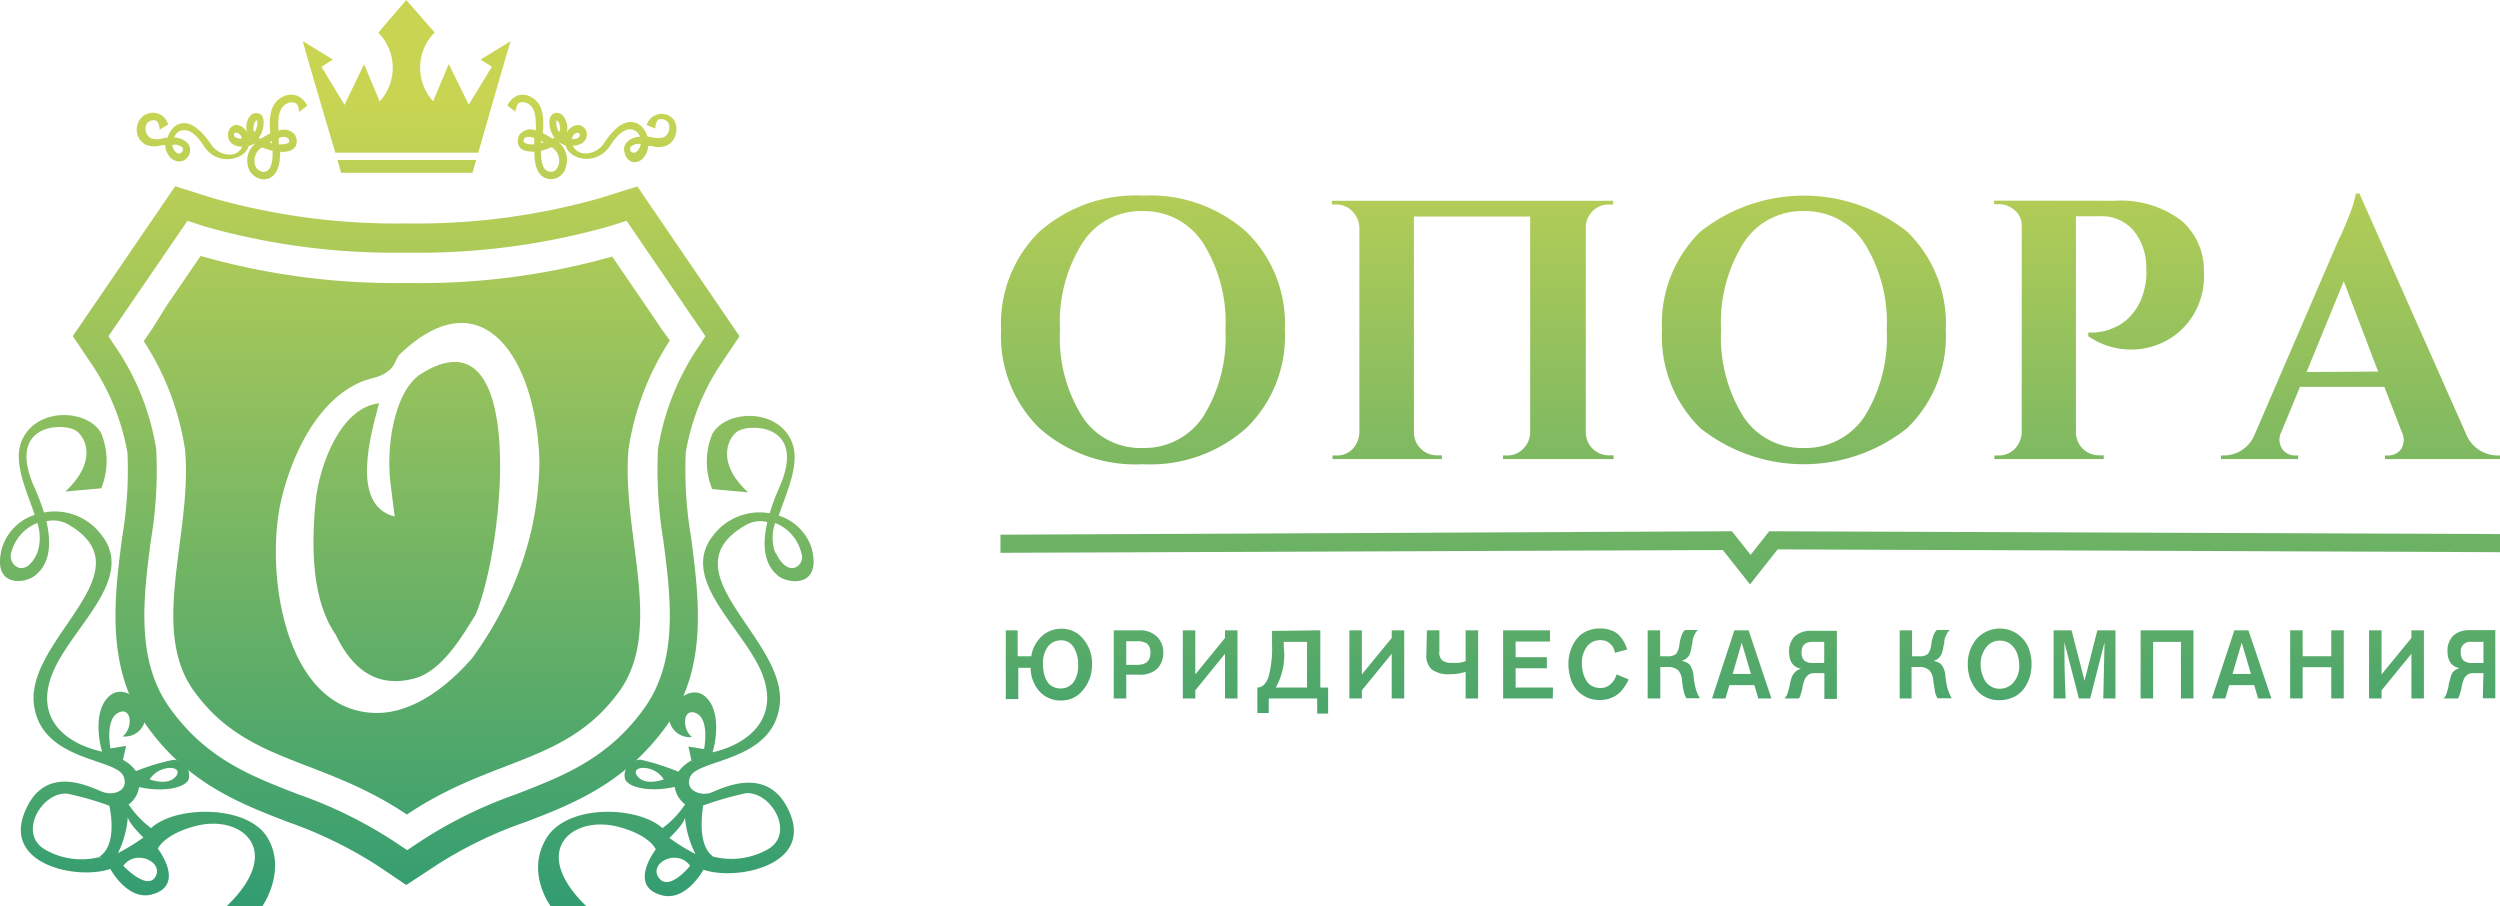 <?xml version="1.0" encoding="UTF-8"?> <svg xmlns="http://www.w3.org/2000/svg" xmlns:xlink="http://www.w3.org/1999/xlink" viewBox="0 0 160 58"> <defs> <style>.cls-1{fill:none;}.cls-2{clip-path:url(#clip-path);}.cls-3{fill:url(#Безымянный_градиент_34);}.cls-4{fill:url(#Безымянный_градиент_34-2);}.cls-5{fill:url(#Безымянный_градиент_34-3);}.cls-6{fill:url(#Безымянный_градиент_34-4);}.cls-7{fill:url(#Безымянный_градиент_34-5);}.cls-8{fill:url(#Безымянный_градиент_34-6);}.cls-9{fill:url(#Безымянный_градиент_34-7);}.cls-10{fill:url(#Безымянный_градиент_34-8);}.cls-11{fill:url(#Безымянный_градиент_34-9);}.cls-12{fill:url(#Безымянный_градиент_34-10);}.cls-13{fill:url(#Безымянный_градиент_34-11);}.cls-14{fill:url(#Безымянный_градиент_34-12);}.cls-15{fill:url(#Безымянный_градиент_34-13);}.cls-16{fill:url(#Безымянный_градиент_34-14);}.cls-17{fill:url(#Безымянный_градиент_34-15);}.cls-18{fill:url(#Безымянный_градиент_34-16);}.cls-19{fill:url(#Безымянный_градиент_34-17);}.cls-20{fill:url(#Безымянный_градиент_34-18);}.cls-21{fill:url(#Безымянный_градиент_34-19);}.cls-22{fill:url(#Безымянный_градиент_34-20);}.cls-23{fill:url(#Безымянный_градиент_34-21);}.cls-24{fill:url(#Безымянный_градиент_34-22);}.cls-25{fill:url(#Безымянный_градиент_34-23);}.cls-26{fill:url(#Безымянный_градиент_34-24);}.cls-27{fill:url(#Безымянный_градиент_34-25);}.cls-28{fill:url(#Безымянный_градиент_34-26);}.cls-29{fill:url(#Безымянный_градиент_34-27);}.cls-30{fill:url(#Безымянный_градиент_34-28);}.cls-31{fill:url(#Безымянный_градиент_34-29);}.cls-32{fill:url(#Безымянный_градиент_34-30);}.cls-33{fill:url(#Безымянный_градиент_34-31);}.cls-34{fill:url(#Безымянный_градиент_34-32);}.cls-35{fill:url(#Безымянный_градиент_34-33);}.cls-36{fill:url(#Безымянный_градиент_34-34);}</style> <clipPath id="clip-path" transform="translate(0)"> <rect class="cls-1" width="160" height="58"></rect> </clipPath> <linearGradient id="Безымянный_градиент_34" x1="26.04" y1="60.2" x2="26.04" y2="2.43" gradientTransform="matrix(1, 0, 0, -1, 0, 60)" gradientUnits="userSpaceOnUse"> <stop offset="0.11" stop-color="#c9d552"></stop> <stop offset="1" stop-color="#339d71"></stop> </linearGradient> <linearGradient id="Безымянный_градиент_34-2" x1="26.04" y1="60.2" x2="26.04" y2="2.43" xlink:href="#Безымянный_градиент_34"></linearGradient> <linearGradient id="Безымянный_градиент_34-3" x1="26.04" y1="60.2" x2="26.04" y2="2.43" xlink:href="#Безымянный_градиент_34"></linearGradient> <linearGradient id="Безымянный_градиент_34-4" x1="43.27" y1="60.2" x2="43.27" y2="2.43" xlink:href="#Безымянный_градиент_34"></linearGradient> <linearGradient id="Безымянный_градиент_34-5" x1="8.8" y1="60.2" x2="8.8" y2="2.43" xlink:href="#Безымянный_градиент_34"></linearGradient> <linearGradient id="Безымянный_градиент_34-6" x1="37.86" y1="60.2" x2="37.86" y2="2.43" xlink:href="#Безымянный_градиент_34"></linearGradient> <linearGradient id="Безымянный_градиент_34-7" x1="26.03" y1="60.2" x2="26.03" y2="2.43" xlink:href="#Безымянный_градиент_34"></linearGradient> <linearGradient id="Безымянный_градиент_34-8" x1="26.03" y1="60.2" x2="26.03" y2="2.43" xlink:href="#Безымянный_градиент_34"></linearGradient> <linearGradient id="Безымянный_градиент_34-9" x1="14.19" y1="60.2" x2="14.19" y2="2.43" xlink:href="#Безымянный_градиент_34"></linearGradient> <linearGradient id="Безымянный_градиент_34-10" x1="112.03" y1="60.48" x2="112.03" y2="7.13" xlink:href="#Безымянный_градиент_34"></linearGradient> <linearGradient id="Безымянный_градиент_34-11" x1="73.15" y1="60.48" x2="73.15" y2="7.13" xlink:href="#Безымянный_градиент_34"></linearGradient> <linearGradient id="Безымянный_градиент_34-12" x1="94.23" y1="60.48" x2="94.23" y2="7.13" xlink:href="#Безымянный_градиент_34"></linearGradient> <linearGradient id="Безымянный_градиент_34-13" x1="115.45" y1="60.48" x2="115.45" y2="7.13" xlink:href="#Безымянный_градиент_34"></linearGradient> <linearGradient id="Безымянный_градиент_34-14" x1="134.34" y1="60.48" x2="134.34" y2="7.13" xlink:href="#Безымянный_градиент_34"></linearGradient> <linearGradient id="Безымянный_градиент_34-15" x1="151.07" y1="60.48" x2="151.07" y2="7.13" xlink:href="#Безымянный_градиент_34"></linearGradient> <linearGradient id="Безымянный_градиент_34-16" x1="67.09" y1="60.48" x2="67.09" y2="7.13" xlink:href="#Безымянный_градиент_34"></linearGradient> <linearGradient id="Безымянный_градиент_34-17" x1="72.87" y1="60.48" x2="72.87" y2="7.13" xlink:href="#Безымянный_градиент_34"></linearGradient> <linearGradient id="Безымянный_градиент_34-18" x1="77.45" y1="60.48" x2="77.45" y2="7.13" xlink:href="#Безымянный_градиент_34"></linearGradient> <linearGradient id="Безымянный_градиент_34-19" x1="82.75" y1="60.48" x2="82.75" y2="7.13" xlink:href="#Безымянный_градиент_34"></linearGradient> <linearGradient id="Безымянный_градиент_34-20" x1="88.11" y1="60.48" x2="88.11" y2="7.13" xlink:href="#Безымянный_градиент_34"></linearGradient> <linearGradient id="Безымянный_градиент_34-21" x1="92.96" y1="60.48" x2="92.96" y2="7.13" xlink:href="#Безымянный_градиент_34"></linearGradient> <linearGradient id="Безымянный_градиент_34-22" x1="97.79" y1="60.48" x2="97.79" y2="7.13" xlink:href="#Безымянный_градиент_34"></linearGradient> <linearGradient id="Безымянный_градиент_34-23" x1="102.3" y1="60.48" x2="102.3" y2="7.13" xlink:href="#Безымянный_градиент_34"></linearGradient> <linearGradient id="Безымянный_градиент_34-24" x1="107.12" y1="60.48" x2="107.12" y2="7.13" xlink:href="#Безымянный_градиент_34"></linearGradient> <linearGradient id="Безымянный_градиент_34-25" x1="111.47" y1="60.48" x2="111.47" y2="7.13" xlink:href="#Безымянный_градиент_34"></linearGradient> <linearGradient id="Безымянный_градиент_34-26" x1="115.88" y1="60.48" x2="115.88" y2="7.13" xlink:href="#Безымянный_градиент_34"></linearGradient> <linearGradient id="Безымянный_градиент_34-27" x1="123.25" y1="60.48" x2="123.25" y2="7.13" xlink:href="#Безымянный_градиент_34"></linearGradient> <linearGradient id="Безымянный_градиент_34-28" x1="127.98" y1="60.48" x2="127.98" y2="7.13" xlink:href="#Безымянный_градиент_34"></linearGradient> <linearGradient id="Безымянный_градиент_34-29" x1="133.41" y1="60.48" x2="133.41" y2="7.13" xlink:href="#Безымянный_градиент_34"></linearGradient> <linearGradient id="Безымянный_градиент_34-30" x1="138.7" y1="60.48" x2="138.7" y2="7.13" xlink:href="#Безымянный_градиент_34"></linearGradient> <linearGradient id="Безымянный_градиент_34-31" x1="143.46" y1="60.48" x2="143.46" y2="7.13" xlink:href="#Безымянный_градиент_34"></linearGradient> <linearGradient id="Безымянный_градиент_34-32" x1="148.29" y1="60.48" x2="148.29" y2="7.13" xlink:href="#Безымянный_градиент_34"></linearGradient> <linearGradient id="Безымянный_градиент_34-33" x1="153.38" y1="60.48" x2="153.38" y2="7.13" xlink:href="#Безымянный_градиент_34"></linearGradient> <linearGradient id="Безымянный_градиент_34-34" x1="158.06" y1="60.48" x2="158.06" y2="7.13" xlink:href="#Безымянный_градиент_34"></linearGradient> </defs> <g id="Слой_2" data-name="Слой 2"> <g id="Слой_1-2" data-name="Слой 1"> <g class="cls-2"> <path class="cls-3" d="M30.44,39.33c-.92,1.51-2.21,3.64-3.91,4.09-2.85.76-4.26-1.17-5.05-2.81-1.51-2.17-1.57-5.52-1.28-8.52.23-2.27,1.57-6,4.06-6.28-.53,2-1.86,6.52,1,7.25L25,31c-.32-2.45.25-5.85,1.83-7C33.89,19.39,32.26,35.11,30.44,39.33Z" transform="translate(0)"></path> <path class="cls-4" d="M40.23,28.72a17.56,17.56,0,0,1,2.64-6.93L42.3,21l-.92-1.36-2.2-3.22A45.19,45.19,0,0,1,26,18.11a45.39,45.39,0,0,1-13.16-1.73l-2.2,3.22L9.77,21l-.57.83a17.56,17.56,0,0,1,2.64,6.93c.5,5.32-2.3,11.47.56,15.45,3.38,4.7,8.1,4.2,13.64,7.92,5.53-3.72,10.24-3.22,13.62-7.92C42.52,40.19,39.74,34,40.23,28.72Zm-6.86,7.41a22.82,22.82,0,0,1-3.16,6c-.41.45-3,3.54-6.15,3.5C18.15,45.53,16.94,36.52,18,32c.67-2.83,2.24-6.26,5-7.51.48-.23,1.13-.32,1.52-.53.78-.46.65-.65,1-1.22,5.29-5.14,8.79.12,9,6.72A20.3,20.3,0,0,1,33.37,36.13Z" transform="translate(0)"></path> <path class="cls-5" d="M26,56.64l-1.87-1.26a27.21,27.21,0,0,0-5.75-2.79c-3-1.16-6.38-2.46-9-6.15s-2.07-8.13-1.57-12a25.75,25.75,0,0,0,.35-5.45A14.76,14.76,0,0,0,6,23.51l-1.34-2,6.55-9.59,2.38.75A43,43,0,0,0,26,14.3a43,43,0,0,0,12.4-1.62l2.39-.75,6.54,9.59-1.34,2a14.57,14.57,0,0,0-2.1,5.43,25.57,25.57,0,0,0,.34,5.44c.51,3.93,1.09,8.37-1.57,12.06s-6,5-9,6.15a26.59,26.59,0,0,0-5.76,2.79ZM6.94,21.52l.62.93A16.12,16.12,0,0,1,10,28.76a27.08,27.08,0,0,1-.35,5.86c-.46,3.58-1,7.63,1.23,10.71,2.33,3.24,5.17,4.33,8.19,5.5a28.3,28.3,0,0,1,6.12,3l.87.58.87-.58a28.24,28.24,0,0,1,6.11-3c3-1.17,5.87-2.26,8.19-5.5,2.22-3.08,1.69-7.13,1.23-10.7a27.81,27.81,0,0,1-.35-5.86,16.24,16.24,0,0,1,2.43-6.33l.61-.92-5.05-7.39-1.1.35A45,45,0,0,1,26,16.17a44.66,44.66,0,0,1-12.95-1.69L12,14.13Z" transform="translate(0)"></path> <path class="cls-6" d="M51.94,35.07A3.22,3.22,0,0,0,49.84,33c.53-1.58,1.41-3.38.82-4.76-.94-2.17-4.25-2-5.08-.45a4.65,4.65,0,0,0,0,3.51l2.3.21c-2.18-2-1.2-3.63-.61-3.94.88-.47,4.4-.36,2.58,3.69a12.88,12.88,0,0,0-.59,1.59,3.72,3.72,0,0,0-3.64,1.45c-2.21,2.82,2.09,6,3.18,8.88s-1,4.41-3,4.92l-.2.05c.13-.36.64-2.54-.43-3.54s-2.74.81-2.25,1.76a1.32,1.32,0,0,0,1.36.8c-.69-.58-.55-1.93.3-1.51s.48,2.28.48,2.28l-1-.16.19.89a2.51,2.51,0,0,0-.83.72A15.56,15.56,0,0,0,41,48.62a1,1,0,0,0-1,1.23c.24.62,1.79.84,3.18.51a1.72,1.72,0,0,0,.53,1,.49.49,0,0,0,.14.11h0A5.88,5.88,0,0,1,42.4,53h0c-1.59-1.42-6.1-1.57-7.44.66s.32,4.39.32,4.39h2.3c-3.79-3.62-.93-5.91,2-5.13,2,.52,2.38,1.41,2.39,1.44h0s-1.85,2.39.44,2.95c1.53.36,2.61-1.65,2.61-1.65h0c2.06.72,6.87-.24,5.57-3.53s-4.38-1.67-5.06-1.41-1.73-.13-1.36-1c.51-1.17,5.29-.94,5.73-4.6.5-4.22-7.37-8.53-2.18-11.51a1.88,1.88,0,0,1,1.39-.2c-.55,2.35.34,3.15.7,3.45C50.43,37.37,52.62,37.64,51.94,35.07ZM40.79,49.67c-.51-.67,1.06-.8,1.69.21C42.48,49.88,41.3,50.34,40.79,49.67Zm1.33,6.44c-.54-.92,1.24-1.81,2.05-.7C44.17,55.41,42.76,57.17,42.12,56.11ZM45,51.55h0a22.68,22.68,0,0,1,2.7-.78c1.6-.17,3.2,2.49,1.5,3.55a4.73,4.73,0,0,1-3.53.51l-.14.15.13-.15C44.71,54.18,44.88,52.42,45,51.55Zm-.54,3.08a12,12,0,0,1-1.62-1s.91-.85,1-1.3A6.27,6.27,0,0,0,44.5,54.63Zm5.15-19.26a2.88,2.88,0,0,1,0-1.9,2.77,2.77,0,0,1,1.67,1.9C51.6,36.15,50.45,37.13,49.65,35.37Z" transform="translate(0)"></path> <path class="cls-7" d="M2.27,36.81c.36-.3,1.24-1.09.7-3.45a1.94,1.94,0,0,1,1.39.2c5.19,3-2.69,7.29-2.19,11.51.44,3.66,5.23,3.43,5.73,4.6.37.87-.55,1.31-1.36,1s-3.75-1.88-5,1.41S5,56.33,7.06,55.61h0s1.07,2,2.6,1.65c2.29-.56.44-2.95.44-2.95h0s.4-.92,2.4-1.44c2.92-.78,5.78,1.51,2,5.13h2.29s1.59-2.28.33-4.39S11.25,51.53,9.67,53h0a6.05,6.05,0,0,1-1.44-1.52h0a.72.72,0,0,0,.15-.11,1.7,1.7,0,0,0,.52-1c1.4.33,2.94.11,3.18-.51a1,1,0,0,0-1-1.23,14.48,14.48,0,0,0-2.38.72,2.41,2.41,0,0,0-.83-.72l.2-.89-1,.16s-.36-1.84.49-2.28,1,.93.29,1.51a1.32,1.32,0,0,0,1.36-.8c.5-1-1.17-2.76-2.24-1.76s-.56,3.18-.43,3.54l-.2-.05c-2.06-.51-4.14-2-3-4.92s5.38-6.06,3.17-8.88A3.72,3.72,0,0,0,2.81,32.8a13.07,13.07,0,0,0-.6-1.59c-1.82-4.05,1.7-4.16,2.58-3.69.6.31,1.57,1.9-.61,3.94l2.3-.21a4.65,4.65,0,0,0,0-3.51c-.83-1.55-4.13-1.73-5.08.45-.59,1.38.29,3.18.82,4.76A3.23,3.23,0,0,0,.13,35.07C-.56,37.64,1.64,37.37,2.27,36.81ZM9.58,49.88c.63-1,2.2-.88,1.69-.21S9.58,49.88,9.58,49.88ZM7.89,55.41c.82-1.11,2.6-.22,2.06.7S7.89,55.41,7.89,55.41Zm-1.52-.59L6.5,55l-.14-.15a4.63,4.63,0,0,1-3.53-.51c-1.7-1.06-.1-3.72,1.5-3.54a19.46,19.46,0,0,1,2.7.78H7C7.18,52.42,7.36,54.18,6.37,54.82ZM8.18,52.3c.1.45,1,1.3,1,1.3a13.13,13.13,0,0,1-1.63,1A6.27,6.27,0,0,0,8.18,52.3ZM.72,35.37a2.77,2.77,0,0,1,1.67-1.9,3,3,0,0,1,0,1.9C1.62,37.13.47,36.15.72,35.37Z" transform="translate(0)"></path> <path class="cls-8" d="M35.25,11.47h0c-.71-.05-1.06-.64-1.05-1.76-.55,0-.88-.11-1-.39a.74.74,0,0,1,.1-.76.91.91,0,0,1,1-.21c0-.71,0-1.42-.48-1.7a.69.69,0,0,0-.54-.09c-.25.09-.29.59-.29.59l-.52-.39a1.27,1.27,0,0,1,.66-.65,1.08,1.08,0,0,1,.91.13c.76.43.78,1.39.7,2.28a5.37,5.37,0,0,1,.62.36l.12-.07a1.64,1.64,0,0,1-.3-.77c-.09-.57.17-.74.29-.79a.52.52,0,0,1,.57.17,1.2,1.2,0,0,1,.23,1.07.42.42,0,0,1,.09-.14A.83.83,0,0,1,37,8a.61.61,0,0,1,.56.58c0,.3-.17.65-.76.74l-.15,0a.91.91,0,0,0,.64.49,1.43,1.43,0,0,0,1.41-.72c1-1.45,1.69-1.38,2.15-1.16a1.41,1.41,0,0,1,.58.8l.34.06a1.31,1.31,0,0,0,.7,0,.61.61,0,0,0,.34-.44.65.65,0,0,0-.06-.53.58.58,0,0,0-.51-.19c-.22,0-.31.37-.29.6L41.39,8a1,1,0,0,1,1.71-.37,1.11,1.11,0,0,1,.15.94,1.06,1.06,0,0,1-.63.77,1.62,1.62,0,0,1-.95,0l-.19,0a1.12,1.12,0,0,1-.2.62.8.8,0,0,1-.77.42A.72.72,0,0,1,40,9.84a.72.72,0,0,1,0-.57,1,1,0,0,1,.65-.47,1.7,1.7,0,0,1,.31-.06.81.81,0,0,0-.28-.36c-.19-.09-.73-.43-1.62.93s-2.65.9-2.86,0a.09.09,0,0,1,0,0,.92.92,0,0,1-.36-.17l-.06,0a1.41,1.41,0,0,1,.44,1.52A1,1,0,0,1,35.25,11.47Zm-.63-1.82c0,1.15.32,1.32.62,1.34s.41-.18.51-.44a1,1,0,0,0-.45-1.13A3.62,3.62,0,0,1,34.62,9.65ZM41,9.22a1,1,0,0,0-.3,0c-.26.08-.34.18-.36.22a.28.28,0,0,0,0,.2.27.27,0,0,0,.2.14c.14,0,.26-.11.33-.22A.63.63,0,0,0,41,9.22Zm-7.16-.46a.38.38,0,0,0-.3.11s-.08.16,0,.23.23.16.65.14l0-.32s0-.06,0-.09A1.07,1.07,0,0,0,33.88,8.76Zm.79.26v.14l.17-.05ZM37,8.49a.41.41,0,0,0-.3.16.58.58,0,0,0-.1.24h.14c.23,0,.38-.13.37-.25S37,8.49,37,8.49Zm-.88.31h0a.29.29,0,0,1,0-.09A.56.56,0,0,0,36.11,8.8Zm-.5-1.1a1.05,1.05,0,0,0,.16.75C35.93,8.3,35.8,7.69,35.61,7.7Z" transform="translate(0)"></path> <path class="cls-9" d="M30.76,3.81l.72.46L30,6.7,28.72,4.1l-1,2.38a3.19,3.19,0,0,1,.1-4.4L26,0,24.21,2.09a3.19,3.19,0,0,1,.09,4.4l-1-2.38-1.25,2.6L20.58,4.28l.72-.47L19.38,2.63c0,.13,2.08,7.14,2.08,7.14h9.15s2-7,2.08-7.14Z" transform="translate(0)"></path> <path class="cls-10" d="M21.6,10.24l.23.82h8.41l.23-.82H21.6Z" transform="translate(0)"></path> <path class="cls-11" d="M15.89,10.71a1.42,1.42,0,0,1,.44-1.52l-.06,0a1.17,1.17,0,0,1-.36.16.09.09,0,0,1,0,0c-.21.87-2,1.34-2.86,0s-1.43-1-1.62-.93a.86.86,0,0,0-.28.37,1.7,1.7,0,0,1,.31.06,1,1,0,0,1,.65.46.75.75,0,0,1,0,.58.73.73,0,0,1-.56.44.81.81,0,0,1-.77-.41,1.07,1.07,0,0,1-.2-.63l-.19,0a1.74,1.74,0,0,1-1,0,1.07,1.07,0,0,1-.62-.77A1.11,1.11,0,0,1,9,7.59a1,1,0,0,1,1-.35,1,1,0,0,1,.76.73l-.55.33c0-.23-.07-.56-.29-.6a.57.57,0,0,0-.51.19.65.65,0,0,0-.07.53.6.6,0,0,0,.35.44,1.22,1.22,0,0,0,.7,0l.34-.06a1.41,1.41,0,0,1,.58-.8c.46-.22,1.11-.28,2.15,1.16a1.46,1.46,0,0,0,1.41.73.92.92,0,0,0,.64-.5l-.15,0c-.59-.09-.78-.44-.76-.74A.6.6,0,0,1,15.06,8a.79.79,0,0,1,.66.33l.09.14A1.18,1.18,0,0,1,16,7.43a.5.5,0,0,1,.57-.16c.12,0,.37.21.29.78a1.6,1.6,0,0,1-.3.77l.12.07a5.37,5.37,0,0,1,.62-.36c-.08-.89-.06-1.84.7-2.28A1.12,1.12,0,0,1,19,6.12a1.27,1.27,0,0,1,.66.65l-.52.4s0-.51-.29-.6a.65.65,0,0,0-.54.09c-.5.28-.53,1-.48,1.7a.93.93,0,0,1,1,.21.76.76,0,0,1,.1.77c-.15.28-.48.4-1,.38,0,1.13-.34,1.72-1.05,1.76h0A1.08,1.08,0,0,1,15.89,10.71Zm.88-1.28a1,1,0,0,0-.45,1.12.63.63,0,0,0,.51.45c.31,0,.64-.19.62-1.35A4.33,4.33,0,0,1,16.77,9.43Zm-5.62.18c.07.11.19.24.33.22a.28.28,0,0,0,.22-.34c0-.05-.11-.14-.37-.22a1,1,0,0,0-.3,0A.68.68,0,0,0,11.15,9.61Zm6.69-.78s0,.06,0,.09l0,.32c.42,0,.61-.05.65-.14s0-.2-.05-.23a.34.34,0,0,0-.29-.11A1,1,0,0,0,17.84,8.83Zm-.6.28.17.05c0-.05,0-.09,0-.14Zm-2.16-.62a.13.13,0,0,0-.11.14c0,.11.13.21.37.24l.14,0a.45.45,0,0,0-.11-.24A.39.39,0,0,0,15.08,8.49Zm.83.23s0,0,0,.09h0A.59.59,0,0,0,15.91,8.72Zm.38-.26a1.09,1.09,0,0,0,.17-.76C16.27,7.69,16.13,8.3,16.29,8.46Z" transform="translate(0)"></path> <path class="cls-12" d="M112,37.4l-1.74-2.2-46.23.18V34.22L110.84,34l1.2,1.51L113.23,34l46.77.18v1.16l-46.23-.18Z" transform="translate(0)"></path> <path class="cls-13" d="M79.76,14.83a8.19,8.19,0,0,1,2.47,6.28,8.19,8.19,0,0,1-2.47,6.29,9.24,9.24,0,0,1-6.62,2.31,9.29,9.29,0,0,1-6.62-2.31,8.25,8.25,0,0,1-2.45-6.29,8.25,8.25,0,0,1,2.45-6.28,9.29,9.29,0,0,1,6.62-2.31A9.25,9.25,0,0,1,79.76,14.83ZM77,26.67a9.56,9.56,0,0,0,1.43-5.56A9.54,9.54,0,0,0,77,15.56a4.5,4.5,0,0,0-3.88-2.05,4.42,4.42,0,0,0-3.85,2.05,9.47,9.47,0,0,0-1.43,5.55,9.48,9.48,0,0,0,1.43,5.56,4.43,4.43,0,0,0,3.85,2A4.52,4.52,0,0,0,77,26.67Z" transform="translate(0)"></path> <path class="cls-14" d="M96.19,29.38v-.23h.3a1.4,1.4,0,0,0,1-.43,1.52,1.52,0,0,0,.44-1V13.86H90.49v13.8A1.47,1.47,0,0,0,92,29.14h.28l0,.24h-7v-.23h.3a1.36,1.36,0,0,0,1-.43A1.58,1.58,0,0,0,87,27.66V14.57a1.58,1.58,0,0,0-.46-1.06,1.39,1.39,0,0,0-1-.42h-.3v-.24h18v.24h-.31a1.41,1.41,0,0,0-1,.42,1.45,1.45,0,0,0-.44,1.06V27.66a1.47,1.47,0,0,0,1.47,1.48h.31v.24Z" transform="translate(0)"></path> <path class="cls-15" d="M122.06,14.83a8.19,8.19,0,0,1,2.47,6.28,8.19,8.19,0,0,1-2.47,6.29,10.64,10.64,0,0,1-13.24,0,8.21,8.21,0,0,1-2.45-6.29,8.22,8.22,0,0,1,2.45-6.28,10.64,10.64,0,0,1,13.24,0Zm-2.74,11.84a9.56,9.56,0,0,0,1.43-5.56,9.54,9.54,0,0,0-1.43-5.55,4.5,4.5,0,0,0-3.88-2.05,4.45,4.45,0,0,0-3.86,2.05,9.54,9.54,0,0,0-1.43,5.55,9.56,9.56,0,0,0,1.43,5.56,4.46,4.46,0,0,0,3.86,2A4.52,4.52,0,0,0,119.32,26.67Z" transform="translate(0)"></path> <path class="cls-16" d="M135.33,12.85a6.39,6.39,0,0,1,4.32,1.3,4.22,4.22,0,0,1,1.4,3.24,4.8,4.8,0,0,1-.62,2.67,4.58,4.58,0,0,1-1.78,1.74,4.75,4.75,0,0,1-2.44.57,4.86,4.86,0,0,1-2.56-.85v-.24h.43l.49-.07a2.32,2.32,0,0,0,.55-.17,2.91,2.91,0,0,0,1.2-.78,3.58,3.58,0,0,0,.9-1.68,4.08,4.08,0,0,0,.14-1.41,3.69,3.69,0,0,0-.81-2.41,2.66,2.66,0,0,0-2.14-.92h-1.55V27.66a1.47,1.47,0,0,0,1.48,1.48h.3v.24h-7v-.23h.31a1.4,1.4,0,0,0,1-.43,1.61,1.61,0,0,0,.44-1.06V14.45a1.26,1.26,0,0,0-.46-1,1.46,1.46,0,0,0-1-.38h-.31v-.23Z" transform="translate(0)"></path> <path class="cls-17" d="M157.83,27.78a2.18,2.18,0,0,0,2,1.37H160v.23h-7.36v-.23h.21a1,1,0,0,0,.8-.38,1.11,1.11,0,0,0,.07-1.11l-1.12-2.9h-5.4l-1.2,2.9a1.06,1.06,0,0,0,.09,1.11,1,1,0,0,0,.81.38h.18v.23h-4.94v-.23h.21a2.13,2.13,0,0,0,1.94-1.32l5.33-12.36.09-.21a2.59,2.59,0,0,0,.17-.33c.13-.32.26-.61.36-.87a8.47,8.47,0,0,0,.54-1.68H151Zm-5.63-4L150,18l-2.38,5.81Z" transform="translate(0)"></path> <path class="cls-18" d="M65.13,40.34V42H66a2.2,2.2,0,0,1,.66-1.27,1.83,1.83,0,0,1,1.29-.49,1.73,1.73,0,0,1,1.38.66,2.38,2.38,0,0,1,.56,1.61,2.47,2.47,0,0,1-.56,1.63,1.73,1.73,0,0,1-1.41.69,1.8,1.8,0,0,1-1.4-.59,2.28,2.28,0,0,1-.56-1.5h-.79v2h-.8V40.34Zm1.62,2.16a2.56,2.56,0,0,0,.06.57,1.6,1.6,0,0,0,.18.49.86.86,0,0,0,.36.37,1.08,1.08,0,0,0,.56.13,1,1,0,0,0,.79-.39A1.85,1.85,0,0,0,69,42.54a2,2,0,0,0-.29-1.12.91.91,0,0,0-.81-.44,1.06,1.06,0,0,0-.83.4A1.72,1.72,0,0,0,66.75,42.5Z" transform="translate(0)"></path> <path class="cls-19" d="M71.28,40.34h1.66a1.53,1.53,0,0,1,1.09.39,1.39,1.39,0,0,1,.42,1.06,1.45,1.45,0,0,1-.38,1,1.6,1.6,0,0,1-1.18.39h-.81V44.7h-.8V40.34Zm.8.69v1.52h.7c.57,0,.85-.26.85-.78a.88.88,0,0,0-.06-.35.83.83,0,0,0-.15-.22.9.9,0,0,0-.24-.11,1.48,1.48,0,0,0-.24-.05h-.86Z" transform="translate(0)"></path> <path class="cls-20" d="M79.2,40.34V44.7h-.8V41.84l-1.9,2.34v.52h-.8V40.34h.8v2.82l1.9-2.33v-.49Z" transform="translate(0)"></path> <path class="cls-21" d="M84.5,40.34V44H85v1.67H84.3V44.7H81.2v.93h-.73V44c.31,0,.55-.22.71-.66a7,7,0,0,0,.23-2.1v-.86Zm-.8.74H82.16v.31A4.23,4.23,0,0,1,81.65,44h2V41.08Z" transform="translate(0)"></path> <path class="cls-22" d="M89.87,40.34V44.7h-.8V41.84l-1.91,2.34v.52h-.8V40.34h.8v2.82l1.91-2.33v-.49Z" transform="translate(0)"></path> <path class="cls-23" d="M91.32,40.34h.8V41.7a.67.67,0,0,0,.19.57.93.93,0,0,0,.59.15,2.9,2.9,0,0,0,.48,0,1.9,1.9,0,0,0,.42-.11V40.34h.8V44.7h-.8V43a3.32,3.32,0,0,1-1,.15,1.85,1.85,0,0,1-1.15-.29,1.17,1.17,0,0,1-.36-1Z" transform="translate(0)"></path> <path class="cls-24" d="M99.38,44.7H96.2V40.34h3v.72H97v1H99v.71H97V44h2.39Z" transform="translate(0)"></path> <path class="cls-25" d="M103.46,43.16l.76.32c0,.09-.08.19-.13.28a2.92,2.92,0,0,1-.23.34,1.7,1.7,0,0,1-.83.6,2,2,0,0,1-.65.1,2,2,0,0,1-.74-.13,2,2,0,0,1-.64-.42,1.89,1.89,0,0,1-.45-.73,3.12,3.12,0,0,1-.17-1.05,2.54,2.54,0,0,1,.07-.61,2.91,2.91,0,0,1,.22-.6,2.31,2.31,0,0,1,.38-.53,1.75,1.75,0,0,1,.58-.37,2.13,2.13,0,0,1,.78-.14,1.94,1.94,0,0,1,.7.12,1.2,1.2,0,0,1,.51.32,2.08,2.08,0,0,1,.32.43,2.3,2.3,0,0,1,.2.48l-.79.21a.89.89,0,0,0-.3-.58.87.87,0,0,0-.62-.23,1.06,1.06,0,0,0-.86.4,1.77,1.77,0,0,0-.33,1.11,2.07,2.07,0,0,0,.06.5,1.62,1.62,0,0,0,.18.49.92.92,0,0,0,.37.41,1.06,1.06,0,0,0,.58.15.9.9,0,0,0,.65-.25A1.22,1.22,0,0,0,103.46,43.16Z" transform="translate(0)"></path> <path class="cls-26" d="M106.25,44.7h-.8V40.34h.8V42h.43a.82.82,0,0,0,.59-.15,1.21,1.21,0,0,0,.21-.59,3.22,3.22,0,0,1,.14-.59.84.84,0,0,1,.22-.35h.83a1,1,0,0,0-.23.32,2.36,2.36,0,0,0-.12.34c0,.1,0,.23-.06.38a1.67,1.67,0,0,1-.1.45.59.59,0,0,1-.18.28.69.69,0,0,1-.17.13l-.17.07a1.73,1.73,0,0,1,.35.13.62.62,0,0,1,.25.29,1.44,1.44,0,0,1,.15.58,5.16,5.16,0,0,0,.14.8,3,3,0,0,0,.26.6h-.86a1.49,1.49,0,0,1-.17-.44,6.44,6.44,0,0,1-.11-.68,1.12,1.12,0,0,0-.24-.67,1,1,0,0,0-.71-.21h-.44v2Z" transform="translate(0)"></path> <path class="cls-27" d="M113.37,44.7h-.84l-.25-.85h-1.6l-.25.85h-.86L111,40.34h.91Zm-1.31-1.57-.59-2-.58,2Z" transform="translate(0)"></path> <path class="cls-28" d="M116.76,43.08h-.66a.56.56,0,0,0-.39.13.73.73,0,0,0-.23.33,3.31,3.31,0,0,0-.12.42c0,.14-.06.28-.1.42a.81.81,0,0,1-.13.32h-.92a.9.9,0,0,0,.2-.35,3.74,3.74,0,0,0,.12-.45,3.43,3.43,0,0,1,.11-.46.93.93,0,0,1,.22-.4.82.82,0,0,1,.41-.24c-.51-.1-.77-.46-.77-1.09a1.34,1.34,0,0,1,.38-1,1.53,1.53,0,0,1,1.05-.34h1.63v4.36h-.8V43.08Zm0-2H116c-.47,0-.7.22-.7.67a.68.68,0,0,0,.18.53.83.83,0,0,0,.54.15h.73V41Z" transform="translate(0)"></path> <path class="cls-29" d="M122.37,44.7h-.79V40.34h.79V42h.42a.83.83,0,0,0,.6-.15,1.21,1.21,0,0,0,.21-.59,2.56,2.56,0,0,1,.14-.59.84.84,0,0,1,.22-.35h.83a1,1,0,0,0-.23.32,1.56,1.56,0,0,0-.12.34c0,.1,0,.23-.06.38a2.17,2.17,0,0,1-.1.45.75.75,0,0,1-.18.28.69.69,0,0,1-.17.13l-.17.07a2,2,0,0,1,.35.13.68.68,0,0,1,.25.29,1.44,1.44,0,0,1,.15.58,5.16,5.16,0,0,0,.14.8,3,3,0,0,0,.26.6H124a1.82,1.82,0,0,1-.17-.44c0-.15-.06-.38-.1-.68a1.06,1.06,0,0,0-.25-.67.94.94,0,0,0-.7-.21h-.44v2Z" transform="translate(0)"></path> <path class="cls-30" d="M125.94,42.52a2.43,2.43,0,0,1,.57-1.64,2,2,0,0,1,2.57-.33,2,2,0,0,1,.71.83,2.76,2.76,0,0,1,.23,1.11,3.36,3.36,0,0,1-.06.63,2.49,2.49,0,0,1-.22.61,2.19,2.19,0,0,1-.39.55,1.67,1.67,0,0,1-.59.38,2,2,0,0,1-.8.15,1.83,1.83,0,0,1-1.47-.66A2.53,2.53,0,0,1,125.94,42.52Zm.82,0a1.88,1.88,0,0,0,.07.53,2.18,2.18,0,0,0,.2.5,1.09,1.09,0,0,0,.39.38,1.05,1.05,0,0,0,.57.15,1.15,1.15,0,0,0,.87-.4,1.56,1.56,0,0,0,.37-1.09,2.28,2.28,0,0,0-.13-.76,1.42,1.42,0,0,0-.42-.6A1.12,1.12,0,0,0,128,41a1.07,1.07,0,0,0-.87.41A1.71,1.71,0,0,0,126.76,42.49Z" transform="translate(0)"></path> <path class="cls-31" d="M135.39,44.7h-.78l.08-3.59-.92,3.59h-.72l-.93-3.59c0,2.3.08,3.49.08,3.59h-.77V40.34h1.15l.83,3.23.82-3.23h1.16Z" transform="translate(0)"></path> <path class="cls-32" d="M137,40.34h3.38V44.7h-.8V41.08H137.8V44.7H137Z" transform="translate(0)"></path> <path class="cls-33" d="M145.37,44.7h-.85l-.25-.85h-1.6l-.25.85h-.86L143,40.34h.9Zm-1.31-1.57-.59-2-.59,2Z" transform="translate(0)"></path> <path class="cls-34" d="M150,44.7h-.8v-2h-1.83v2h-.8V40.34h.8V42h1.83V40.34h.8Z" transform="translate(0)"></path> <path class="cls-35" d="M155.13,40.34V44.7h-.8V41.84l-1.91,2.34v.52h-.8V40.34h.8v2.82l1.91-2.33v-.49Z" transform="translate(0)"></path> <path class="cls-36" d="M158.94,43.08h-.67a.58.58,0,0,0-.39.13.71.71,0,0,0-.22.33,3.31,3.31,0,0,0-.12.42c0,.14-.06.28-.1.42a1,1,0,0,1-.13.32h-.92a.79.79,0,0,0,.2-.35,3.74,3.74,0,0,0,.12-.45c0-.16.07-.31.11-.46A.93.93,0,0,1,157,43a.82.82,0,0,1,.41-.24c-.51-.1-.77-.46-.77-1.09a1.34,1.34,0,0,1,.38-1,1.53,1.53,0,0,1,1.05-.34h1.63v4.36h-.8Zm0-2h-.76a.6.6,0,0,0-.69.67.68.68,0,0,0,.18.53.83.83,0,0,0,.54.15h.73V41Z" transform="translate(0)"></path> </g> </g> </g> </svg> 